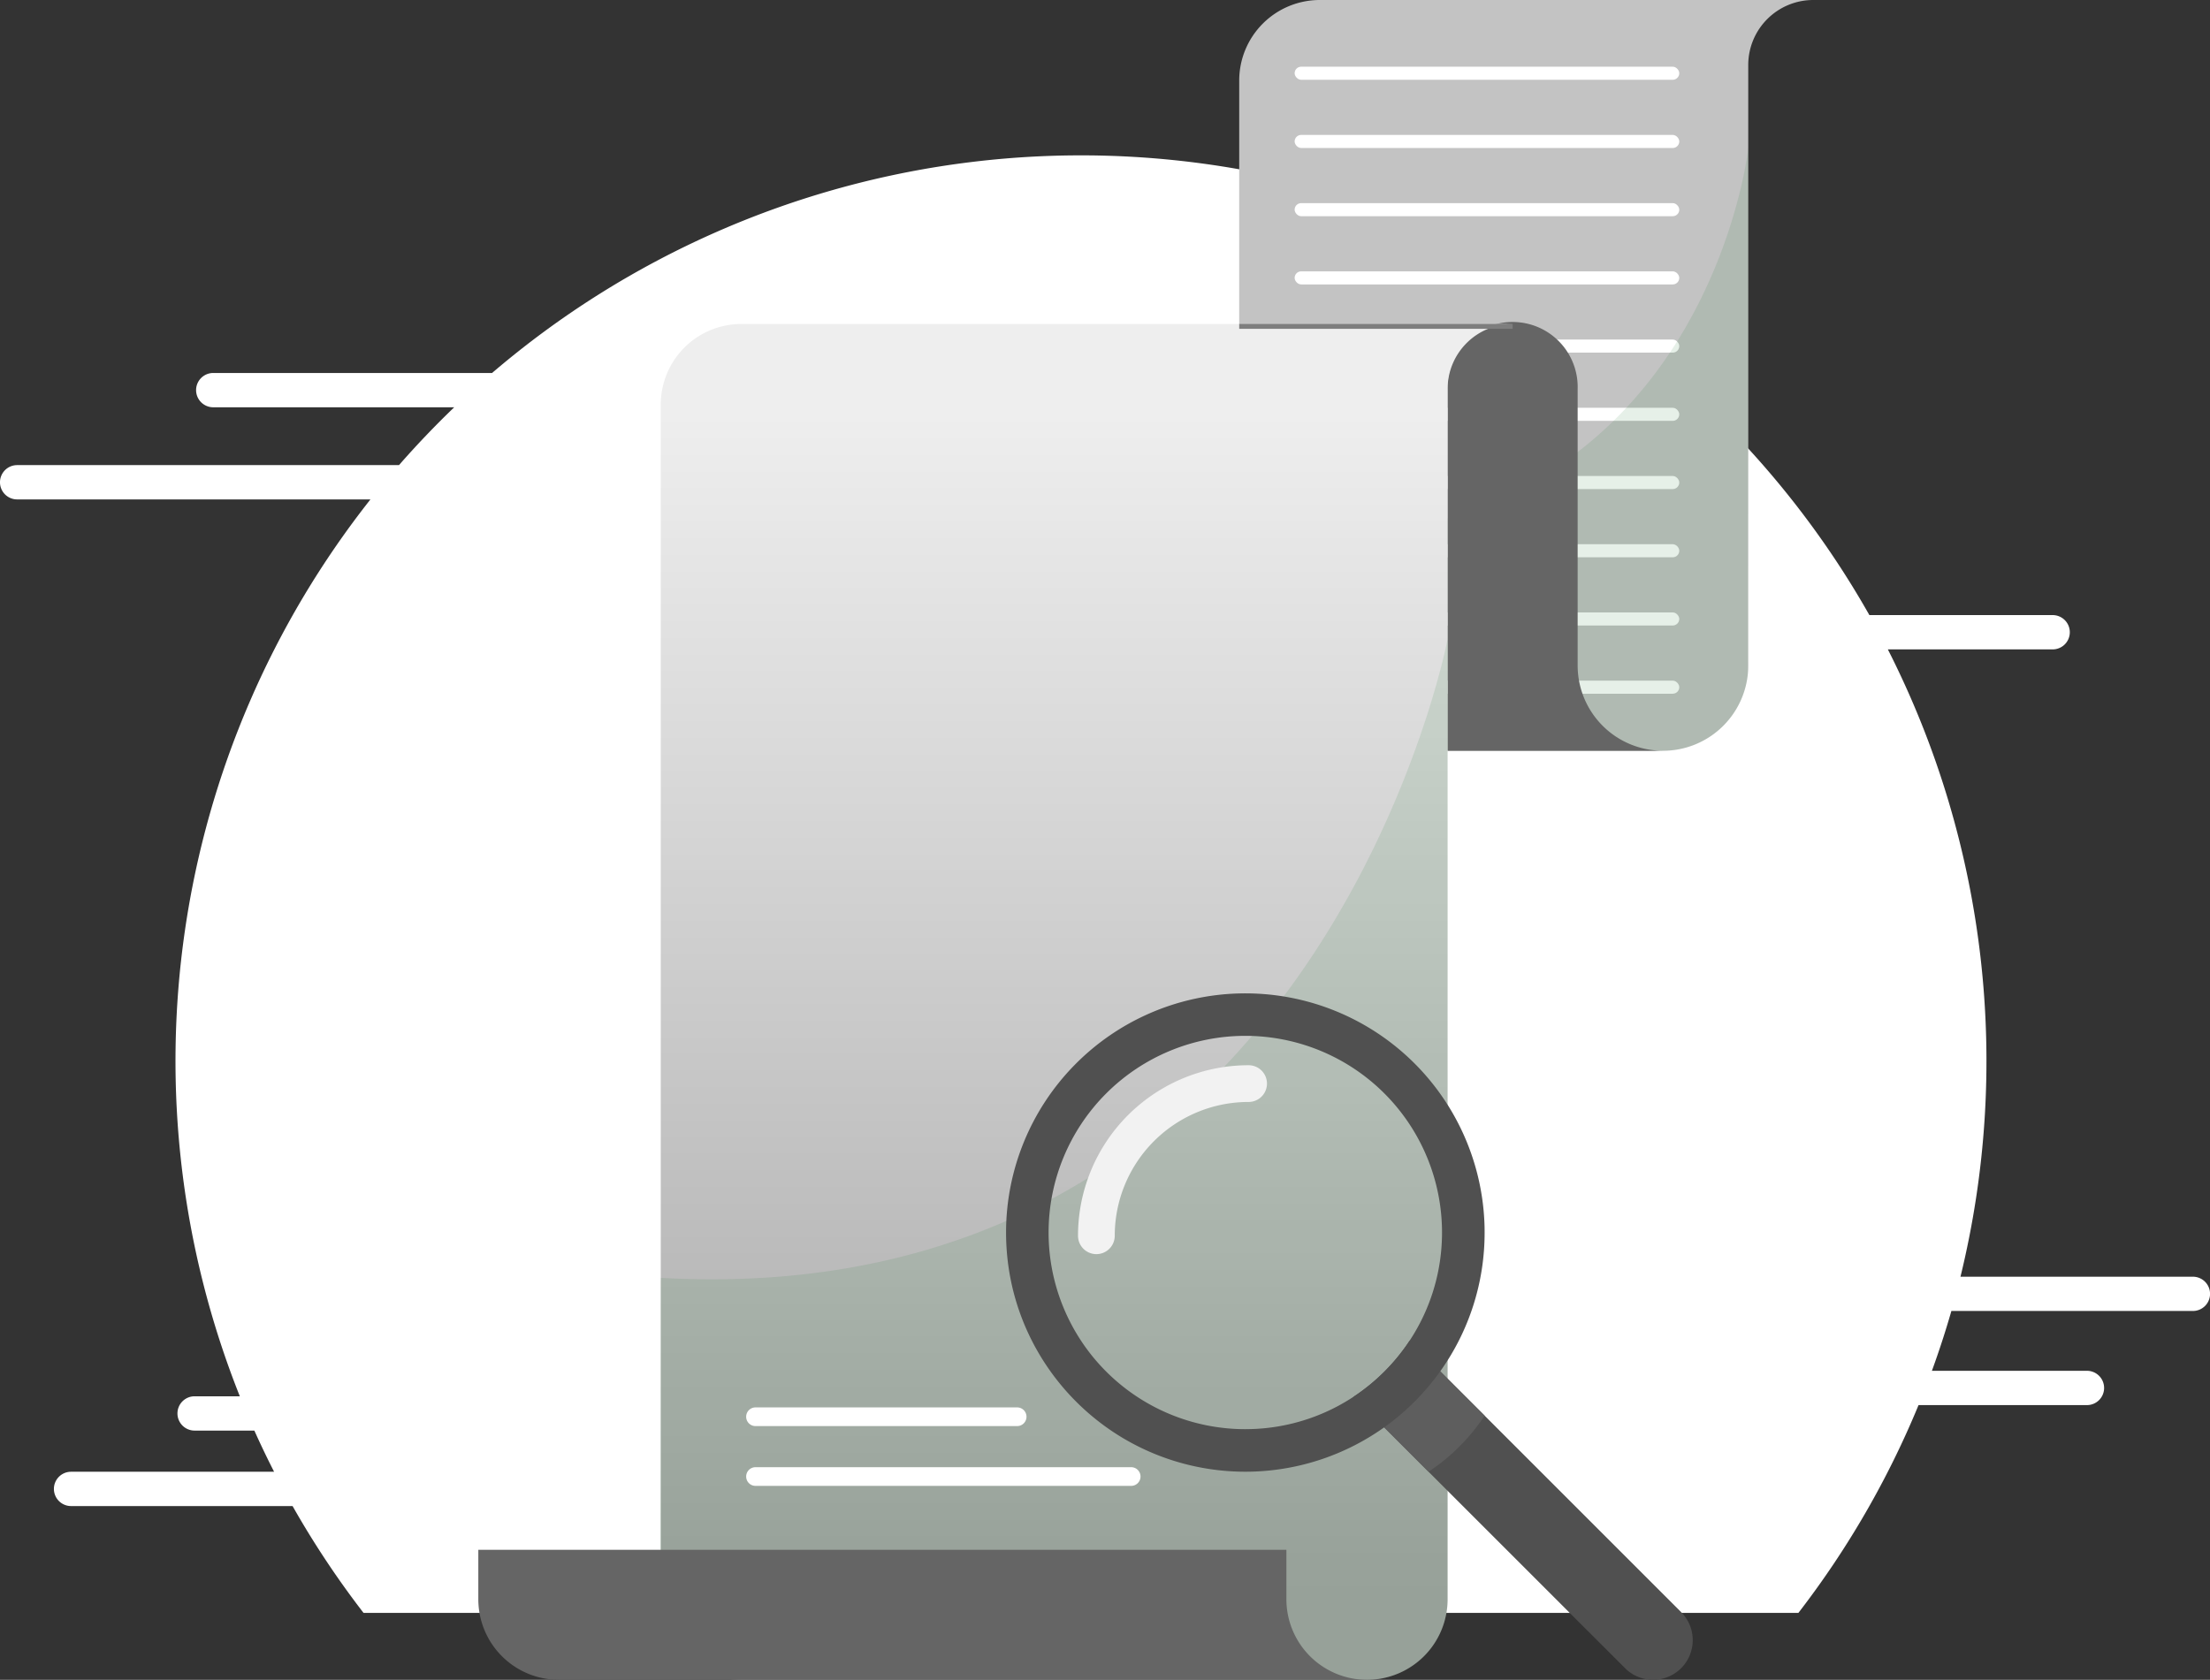 <svg xmlns="http://www.w3.org/2000/svg" width="254.809" height="193.735"><rect width="100%" height="100%" fill="#333333" stroke="none"/><defs><linearGradient id="a" x1=".5" y1=".063" x2=".5" y2=".94" gradientUnits="objectBoundingBox"><stop offset="0" stop-color="#eee"/><stop offset="1" stop-color="#a7a7a7"/></linearGradient></defs><g data-name="Group 15179"><path data-name="Path 61393" d="M252.831 147.245H226.04a104.806 104.806 0 0 0-8.374-72.35h19a1.978 1.978 0 0 0 1.979-1.978 1.978 1.978 0 0 0-1.979-1.978h-21.131a104.418 104.418 0 0 0-158.8-27.923H24.587a1.978 1.978 0 0 0-1.978 1.978 1.978 1.978 0 0 0 1.978 1.978h27.785q-3.329 3.193-6.368 6.67H1.977A1.978 1.978 0 0 0-.001 55.62a1.978 1.978 0 0 0 1.978 1.978h40.735a104.538 104.538 0 0 0-15.061 103.438h-5.213a1.978 1.978 0 0 0-1.978 1.978 1.978 1.978 0 0 0 1.978 1.978h6.889q1.08 2.407 2.276 4.748H8.194a1.978 1.978 0 0 0-1.979 1.978 1.979 1.979 0 0 0 1.979 1.978h25.539a104.506 104.506 0 0 0 8.184 12.322h165.434a104.266 104.266 0 0 0 13.853-23.966h19.417a1.978 1.978 0 0 0 1.979-1.978 1.979 1.979 0 0 0-1.979-1.978h-17.876q1.239-3.395 2.246-6.9h27.845a1.978 1.978 0 0 0 1.979-1.978 1.978 1.978 0 0 0-1.984-1.973Z" fill="#fff"/><g data-name="Group 15178"><g data-name="Group 15173"><g data-name="Group 15171"><path data-name="Path 61394" d="M209.069 0a7.5 7.5 0 0 0-7.5 7.495v69.253c0 .3-.012.588-.039.877a9.839 9.839 0 0 1-9.8 8.962h-48.851V9.294A9.292 9.292 0 0 1 152.172 0Z" fill="#c3c3c3"/><g data-name="Group 15169" transform="translate(149.269 7.692)" fill="#fff"><rect data-name="Rectangle 5393" width="44.348" height="1.508" rx=".754"/><rect data-name="Rectangle 5394" width="44.348" height="1.508" rx=".754" transform="translate(0 7.868)"/><rect data-name="Rectangle 5395" width="44.348" height="1.508" rx=".754" transform="translate(0 15.735)"/><rect data-name="Rectangle 5396" width="44.348" height="1.508" rx=".754" transform="translate(0 23.603)"/><rect data-name="Rectangle 5397" width="44.348" height="1.508" rx=".754" transform="translate(0 31.47)"/><rect data-name="Rectangle 5398" width="44.348" height="1.508" rx=".754" transform="translate(0 39.338)"/><rect data-name="Rectangle 5399" width="44.348" height="1.508" rx=".754" transform="translate(0 47.205)"/><rect data-name="Rectangle 5400" width="44.348" height="1.508" rx=".754" transform="translate(0 55.073)"/><rect data-name="Rectangle 5401" width="44.348" height="1.508" rx=".754" transform="translate(0 62.94)"/><rect data-name="Rectangle 5402" width="44.348" height="1.508" rx=".754" transform="translate(0 70.808)"/></g><path data-name="Path 61395" d="m2630.508 654.95-.039 60.556a9.839 9.839 0 0 1-9.8 8.962h-48.818l-.041-24.611c53.399 4.172 58.698-44.907 58.698-44.907Z" transform="translate(-2428.931 -637.881)" fill="#07641d" opacity=".1" style="mix-blend-mode:multiply;isolation:isolate"/><path data-name="Path 61396" d="M191.738 86.585h-24.831V44.864a7.5 7.5 0 1 1 14.993 0v31.882a9.839 9.839 0 0 0 9.838 9.839Z" fill="#656565"/><path data-name="Path 61397" d="M2360.52 749.15a7.5 7.5 0 0 0-7.5 7.5v139.573a9.292 9.292 0 0 1-9.294 9.294H2271.6a9.293 9.293 0 0 1-9.3-9.294V758.444a9.294 9.294 0 0 1 9.3-9.294Z" transform="translate(-2186.116 -711.783)" fill="url(#a)"/><path data-name="Path 61398" d="M2352.789 917.75v110.742a9.807 9.807 0 0 1-.054 1.011 9.3 9.3 0 0 1-9.24 8.283h-19.109l-17.254-2.073-44.885-5.4-.246-.03.065-38.854c75.916 4.245 90.723-73.679 90.723-73.679Z" transform="translate(-2185.881 -844.052)" fill="#07641d" opacity=".1" style="mix-blend-mode:multiply;isolation:isolate"/><path data-name="Path 61399" d="M157.613 193.734h-93.17a9.294 9.294 0 0 1-9.294-9.294v-5.7h93.17v5.7a9.294 9.294 0 0 0 9.294 9.294Z" fill="#656565"/><g data-name="Group 15170" fill="#fff"><path data-name="Path 61400" d="M117.276 164.472H87.108a1.077 1.077 0 0 1-1.077-1.077 1.077 1.077 0 0 1 1.077-1.077h30.168a1.077 1.077 0 0 1 1.077 1.077 1.077 1.077 0 0 1-1.077 1.077Z"/><path data-name="Path 61401" d="M130.421 171.368H87.109a1.078 1.078 0 0 1-1.077-1.078 1.077 1.077 0 0 1 1.077-1.077h43.313a1.078 1.078 0 0 1 1.078 1.077 1.078 1.078 0 0 1-1.079 1.078Z"/></g></g><path data-name="Rectangle 5403" fill="#7e7e7e" d="M142.879 37.353h31.525v.572h-31.525z"/></g><g data-name="Group 15177"><g data-name="Group 15176"><path data-name="Path 61405" d="M193.833 192.392a4.574 4.574 0 0 1-6.469 0l-27.775-27.77-3.529-3.529a22.807 22.807 0 0 0 6.468-6.469l31.3 31.3a4.574 4.574 0 0 1 .005 6.468Z" fill="#505050"/><path data-name="Path 61406" d="m163.938 156.03 7.237 7.238a22.838 22.838 0 0 1-6.468 6.469l-3.708-3.709-3.529-3.529a22.8 22.8 0 0 0 6.468-6.469Z" fill="#5e5e5e"/><g data-name="Group 15175"><path data-name="Path 61407" d="M171.149 140.958a27.589 27.589 0 0 0-55.152 1.189 27.944 27.944 0 0 0 .175 3.12 27.371 27.371 0 0 0 2.64 9.032 27.684 27.684 0 0 0 8.416 10.064q.865.639 1.783 1.211a27.6 27.6 0 0 0 30.58-.954 27.726 27.726 0 0 0 6.468-6.467 27.467 27.467 0 0 0 5.114-16.005q.002-.599-.024-1.19Zm-27.568 23.87a22.681 22.681 0 1 1 22.681-22.681q0 .519-.024 1.03a22.566 22.566 0 0 1-3.713 11.445 22.816 22.816 0 0 1-6.468 6.469q-.946.623-1.955 1.153a22.606 22.606 0 0 1-10.522 2.582Z" fill="#505050"/><g data-name="Group 15174"><path data-name="Path 61408" d="M126.411 144.641a2.118 2.118 0 0 1-2.118-2.118 19.668 19.668 0 0 1 19.669-19.669 2.118 2.118 0 0 1 0 4.236 15.434 15.434 0 0 0-15.433 15.433 2.118 2.118 0 0 1-2.118 2.118Z" fill="#f2f2f2"/></g></g></g></g></g></g></svg>
